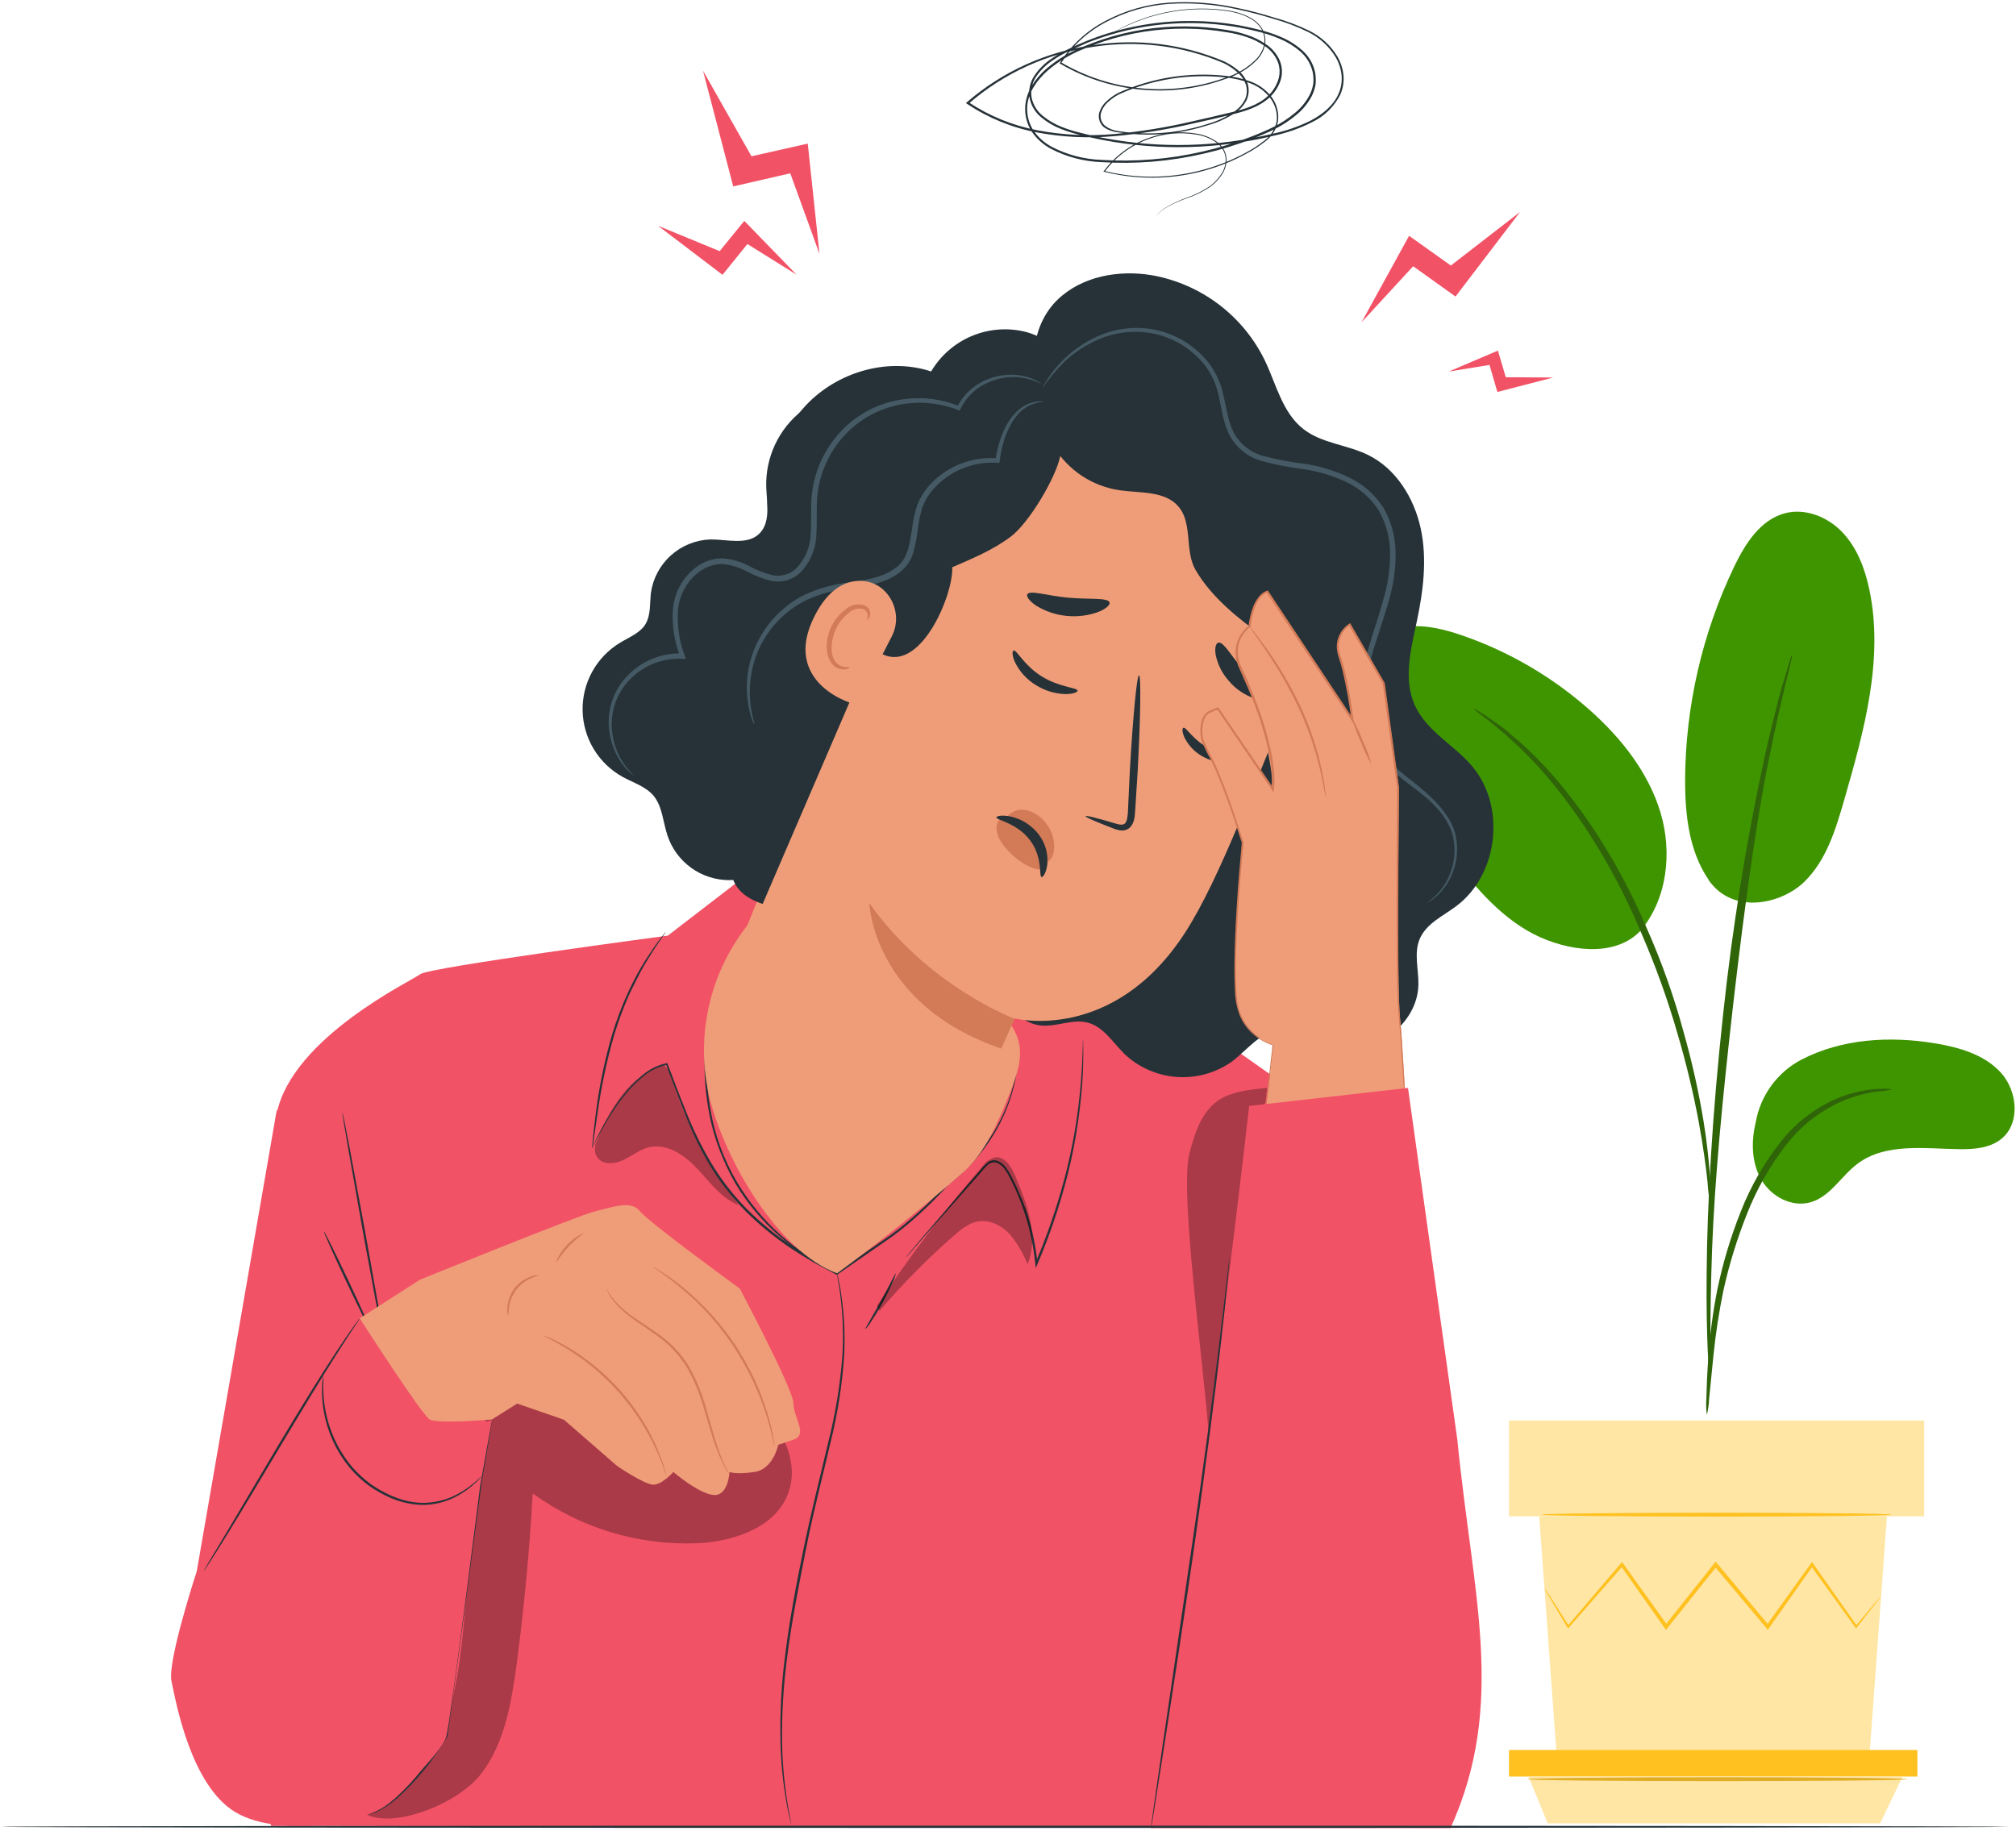 <?xml version="1.0" encoding="UTF-8"?> <svg xmlns="http://www.w3.org/2000/svg" width="459" height="417" viewBox="0 0 459 417" fill="none"> <path d="M188.959 99.471H180.219V108.211H188.959V99.471Z" fill="#E0E0E0"></path> <path d="M188.959 118.051H180.219V126.791H188.959V118.051Z" fill="#E0E0E0"></path> <path d="M167.849 136.23H159.109V144.97H167.849V136.23Z" fill="#E0E0E0"></path> <path d="M188.959 136.631H180.219V145.371H188.959V136.631Z" fill="#E0E0E0"></path> <path d="M410.179 241.28C419.429 236.51 430.309 235.89 440.579 237.59C446.089 238.5 451.839 240.15 455.579 244.29C459.319 248.43 460.039 255.72 455.739 259.29C453.169 261.41 449.589 261.73 446.269 261.69C438.269 261.6 429.319 260.18 422.899 265.02C419.239 267.77 416.799 272.36 412.419 273.72C408.039 275.08 403.299 272.52 401.029 268.65C398.759 264.78 398.689 259.95 399.739 255.59C400.264 252.563 401.478 249.698 403.289 247.216C405.099 244.735 407.457 242.703 410.179 241.28V241.28Z" fill="#3F9500"></path> <path d="M389 200.39C394.65 208.47 405.64 205.79 410.74 200.87C415.84 195.95 417.98 188.79 419.94 181.98C424.42 166.42 428.94 150.09 425.61 134.25C424.61 129.51 422.84 124.78 419.51 121.25C416.18 117.72 411.06 115.64 406.38 116.88C400.84 118.34 397.38 123.77 394.91 128.88C387.577 144.118 383.734 160.8 383.66 177.71C383.66 185.58 384.56 193.83 389 200.32" fill="#3F9500"></path> <path d="M373.481 212C379.621 204.71 380.781 194.09 378.051 185C375.321 175.91 369.151 168.11 362.051 161.78C353.685 154.325 343.942 148.577 333.371 144.86C329.231 143.4 324.851 142.25 320.481 142.67C316.111 143.09 311.701 145.32 309.661 149.21C306.661 154.97 309.531 161.95 312.661 167.64C318.175 177.679 324.471 187.269 331.491 196.32C337.141 203.6 343.601 210.78 352.211 214.07C360.821 217.36 369.751 216.97 374.311 211" fill="#3F9500"></path> <path d="M388.62 322.189C388.915 320.987 389.086 319.757 389.13 318.519C389.39 315.849 389.72 312.519 390.13 308.519C390.634 303.591 391.388 298.691 392.39 293.839C393.699 287.929 395.481 282.133 397.72 276.509C399.916 270.886 402.899 265.604 406.58 260.819C409.572 256.925 413.395 253.748 417.77 251.519C420.736 250.05 423.915 249.058 427.19 248.579C428.421 248.529 429.644 248.354 430.84 248.059C429.606 247.896 428.358 247.876 427.12 247.999C423.72 248.258 420.394 249.125 417.3 250.559C412.69 252.73 408.648 255.941 405.49 259.939C401.659 264.79 398.569 270.182 396.32 275.939C394.046 281.648 392.272 287.543 391.02 293.559C390.047 298.464 389.372 303.423 389 308.409C388.68 312.659 388.56 316.099 388.5 318.479C388.41 319.717 388.45 320.96 388.62 322.189V322.189Z" fill="#2F6409"></path> <path d="M389.309 314.479C389.404 313.918 389.438 313.348 389.409 312.779C389.409 311.499 389.409 309.889 389.409 307.909C389.409 303.689 389.409 297.569 389.629 290.019C389.999 274.919 391.299 258.669 393.819 235.759C396.189 214.219 399.389 189.149 402.749 172.849C403.479 169.139 404.199 165.849 404.889 162.849C405.579 159.849 406.099 157.399 406.639 155.349C407.179 153.299 407.469 151.859 407.769 150.619C407.937 150.074 408.038 149.51 408.069 148.939C407.813 149.449 407.615 149.986 407.479 150.539L406.069 155.199C405.439 157.199 404.799 159.729 404.069 162.649C403.339 165.569 402.509 168.889 401.719 172.589C397.544 191.867 394.406 211.355 392.319 230.969C389.799 253.919 388.669 274.829 388.569 289.969C388.479 297.539 388.639 303.669 388.829 307.899C388.959 309.899 389.049 311.479 389.129 312.759C389.123 313.338 389.184 313.915 389.309 314.479V314.479Z" fill="#2F6409"></path> <path d="M389.408 274.171C389.541 272.476 389.541 270.775 389.408 269.081C389.122 264.464 388.605 259.865 387.858 255.301C386.742 248.532 385.246 241.831 383.378 235.231C381.191 227.11 378.383 219.17 374.978 211.481C367.978 194.961 358.558 181.481 350.328 173.091C348.511 171.173 346.574 169.373 344.528 167.701C343.638 166.951 342.858 166.201 342.058 165.611L339.808 164.061C338.452 163.034 337.018 162.114 335.518 161.311C335.278 161.641 341.588 165.361 349.518 173.831C357.448 182.301 366.648 195.701 373.518 212.081C376.866 219.726 379.699 227.587 381.998 235.611C383.925 242.152 385.517 248.787 386.768 255.491C387.818 261.211 388.428 265.891 388.768 269.131C388.854 270.824 389.068 272.509 389.408 274.171V274.171Z" fill="#2F6409"></path> <path d="M350.441 345.279L354.481 400.629H425.581L429.621 345.279H350.441Z" fill="#FFE6A5"></path> <path d="M438.1 323.471H343.57V345.291H438.1V323.471Z" fill="#FFE6A5"></path> <path d="M343.57 398.51V404.56H348.01H436.55V398.51H343.57Z" fill="#FFC120"></path> <path d="M352.372 415.201L348.012 404.561H433.162L428.082 415.201H352.372Z" fill="#FFE6A5"></path> <path d="M428.302 363.369C428.302 363.369 428.212 363.559 427.972 363.879L426.912 365.289L422.772 370.589L422.582 370.829L422.402 370.579L412.232 356.509H412.812L402.812 370.689L402.492 371.139L402.142 370.719L390.262 356.579H390.942L390.292 357.399C386.602 362.019 383.042 366.499 379.662 370.719L379.312 371.169L378.982 370.709C375.382 365.599 371.982 360.829 368.982 356.519H369.562L357.222 370.589L357.002 370.839L356.832 370.549C355.202 367.819 353.912 365.639 352.972 364.059L351.972 362.329C351.846 362.136 351.745 361.928 351.672 361.709C351.832 361.876 351.973 362.061 352.092 362.259C352.372 362.699 352.742 363.259 353.182 363.929L357.242 370.299H356.852L369.002 356.049L369.312 355.699L369.582 356.079L379.702 370.199H379.022L389.622 356.859L390.272 356.039L390.612 355.619L390.962 356.029L402.802 370.199H402.142L412.262 356.089L412.552 355.679L412.842 356.089L422.842 370.319H422.472L426.782 365.149L427.942 363.809C428.048 363.651 428.168 363.504 428.302 363.369V363.369Z" fill="#FFC120"></path> <path d="M430.611 344.92C430.611 345.16 412.801 345.36 390.821 345.36C368.841 345.36 351.031 345.16 351.031 344.92C351.031 344.68 368.851 344.48 390.821 344.48C412.791 344.48 430.611 344.67 430.611 344.92Z" fill="#FFC120"></path> <path d="M434.199 405.161C434.199 405.401 414.839 405.601 390.959 405.601C367.079 405.601 347.719 405.401 347.719 405.161C347.719 404.921 367.079 404.711 390.959 404.711C414.839 404.711 434.199 404.911 434.199 405.161Z" fill="#E1AD25"></path> <path d="M177.758 195.139L169.758 199.429L152.048 213.059C152.048 213.059 97.818 220.259 95.738 221.819C93.658 223.379 66.738 236.189 63.038 253.379C59.338 270.569 51.898 382.679 51.898 382.679L61.738 415.799L259.248 416.109L305.568 415.449C305.568 415.449 323.358 373.879 323.358 362.449C323.358 351.019 318.158 265.079 318.158 265.079L262.608 225.909L177.758 195.139Z" fill="#F25266"></path> <path d="M151.549 212.25C151.476 212.413 151.386 212.567 151.279 212.71C151.039 213.05 150.759 213.47 150.409 213.98C149.629 215.06 148.569 216.68 147.339 218.71C146.739 219.71 146.059 220.85 145.429 222.1C144.799 223.35 144.119 224.68 143.429 226.1C142.032 229.215 140.833 232.414 139.839 235.68C138.126 241.64 136.842 247.716 135.999 253.86C135.659 256.16 135.389 258.05 135.189 259.45C135.099 260.06 135.029 260.56 134.969 260.97C134.954 261.148 134.914 261.323 134.849 261.49C134.826 261.314 134.826 261.136 134.849 260.96C134.849 260.55 134.929 260.04 134.979 259.42C135.099 258.09 135.319 256.17 135.619 253.81C136.38 247.622 137.637 241.506 139.379 235.52C140.382 232.24 141.601 229.029 143.029 225.91C143.709 224.47 144.369 223.12 145.029 221.91C145.689 220.7 146.379 219.55 147.029 218.53C148.319 216.53 149.419 214.92 150.249 213.87L151.199 212.66C151.299 212.51 151.417 212.373 151.549 212.25V212.25Z" fill="#263238"></path> <g opacity="0.3"> <path d="M152.778 245.209C152.448 244.149 152.028 242.959 150.998 242.549C150.198 242.219 150.518 242.739 149.718 243.079C142.218 246.169 138.598 253.079 135.418 260.919L135.598 260.729C135.372 261.385 135.37 262.097 135.592 262.754C135.815 263.411 136.25 263.976 136.828 264.359C138.518 265.359 140.688 264.809 142.428 263.909C144.168 263.009 145.758 261.759 147.658 261.279C151.758 260.219 155.848 263.029 158.748 266.129C161.648 269.229 164.248 272.909 168.208 274.439C161.327 265.716 156.098 255.81 152.778 245.209V245.209Z" fill="black"></path> </g> <path d="M134.828 261.49C135.73 259.294 136.793 257.169 138.008 255.13C139.392 252.715 140.985 250.426 142.768 248.29C143.897 246.958 145.149 245.736 146.508 244.64C148.042 243.388 149.852 242.521 151.788 242.11H151.938L151.998 242.26C153.248 245.53 154.568 249.1 156.098 252.86C157.66 256.858 159.529 260.73 161.688 264.44C164.076 268.493 166.966 272.229 170.288 275.56C173.868 279.083 177.813 282.215 182.058 284.9C183.508 285.75 184.908 286.66 186.358 287.46L190.688 289.77H190.428L197.648 284.77L201.148 282.36C202.308 281.57 203.438 280.78 204.508 279.94C208.54 276.762 212.288 273.239 215.708 269.41V269.41C219.793 266.319 223.28 262.511 225.998 258.17C228.082 254.837 229.644 251.205 230.628 247.4C231.258 244.956 231.653 242.458 231.808 239.94C231.868 239.06 231.808 238.39 231.878 237.94C231.948 237.49 231.878 237.26 231.878 237.26C231.878 237.26 231.878 237.49 231.878 237.94C231.878 238.39 231.878 239.07 231.878 239.94C231.785 242.476 231.43 244.996 230.818 247.46C229.866 251.307 228.325 254.984 226.248 258.36C223.55 262.741 220.077 266.593 215.998 269.73C212.569 273.594 208.808 277.151 204.758 280.36C203.678 281.21 202.548 282.01 201.388 282.8L197.888 285.22L190.668 290.22L190.548 290.31L190.408 290.24L186.058 287.92C184.598 287.12 183.188 286.21 181.738 285.35C177.451 282.65 173.471 279.491 169.868 275.93C166.523 272.566 163.616 268.793 161.218 264.7C159.074 260.949 157.225 257.037 155.688 253C154.168 249.22 152.868 245.64 151.638 242.37L151.848 242.49C149.97 242.883 148.212 243.716 146.718 244.92C145.37 245.991 144.124 247.186 142.998 248.49C141.209 250.602 139.6 252.86 138.188 255.24C137.018 257.24 136.188 258.78 135.658 259.85L135.048 261.08C134.994 261.226 134.92 261.364 134.828 261.49Z" fill="#263238"></path> <path d="M246.598 236.869C246.75 241.963 246.509 247.062 245.878 252.119C245.253 257.641 244.233 263.112 242.828 268.489C241.102 275.103 238.889 281.581 236.208 287.869L235.828 288.769L235.708 287.769C235.638 287.189 235.588 286.559 235.488 285.919C235.018 282.331 234.183 278.799 232.998 275.379C232.428 273.719 231.778 272.119 231.078 270.579C230.728 269.809 230.358 269.059 229.978 268.319C229.634 267.591 229.225 266.895 228.758 266.239C228.32 265.602 227.71 265.103 226.998 264.799C226.661 264.678 226.298 264.649 225.946 264.716C225.594 264.782 225.267 264.943 224.998 265.179C224.451 265.68 223.943 266.222 223.478 266.799L222.028 268.449L216.738 274.449L209.048 283.159L206.998 285.559L206.438 286.159L206.238 286.349C206.284 286.268 206.338 286.191 206.398 286.119L206.918 285.489L208.918 283.069L216.478 274.249L221.718 268.169C222.198 267.619 222.718 267.069 223.158 266.499C223.642 265.9 224.17 265.339 224.738 264.819C225.064 264.536 225.458 264.345 225.881 264.264C226.305 264.183 226.742 264.216 227.148 264.359C227.932 264.695 228.605 265.247 229.088 265.949C229.577 266.627 230.006 267.346 230.368 268.099C230.748 268.839 231.128 269.599 231.478 270.369C232.188 271.919 232.848 273.539 233.478 275.209C234.675 278.669 235.519 282.24 235.998 285.869C236.098 286.509 236.148 287.149 236.218 287.739L235.718 287.669C238.39 281.403 240.609 274.953 242.358 268.369C243.777 263.017 244.829 257.574 245.508 252.079C246.088 247.399 246.328 243.589 246.428 240.959C246.498 239.639 246.498 238.619 246.528 237.959C246.528 237.639 246.528 237.379 246.528 237.169C246.528 236.959 246.598 236.869 246.598 236.869Z" fill="#263238"></path> <path d="M172 209.238C172 209.238 172 209.318 171.85 209.438L171.37 209.978C170.93 210.438 170.37 211.168 169.62 212.118C167.64 214.899 166.026 217.924 164.82 221.118C162.989 225.814 161.782 230.729 161.23 235.738C160.527 241.869 160.797 248.072 162.03 254.118C162.662 257.246 163.6 260.304 164.83 263.248C165.972 265.989 167.368 268.617 169 271.098C171.757 275.314 175.127 279.096 179 282.318C180.61 283.738 182.25 284.798 183.62 285.818C184.99 286.838 186.31 287.538 187.35 288.128L189.78 289.468L190.41 289.828C190.486 289.864 190.557 289.912 190.62 289.968C190.62 289.968 190.54 289.968 190.39 289.878L189.74 289.558L187.25 288.308C186.19 287.738 184.94 286.938 183.46 286.058C181.98 285.178 180.46 284.058 178.77 282.598C174.826 279.39 171.393 275.6 168.59 271.358C166.951 268.829 165.555 266.15 164.42 263.358C163.174 260.389 162.222 257.304 161.58 254.148C160.335 248.046 160.078 241.782 160.82 235.598C161.4 230.554 162.651 225.611 164.54 220.898C165.795 217.706 167.477 214.699 169.54 211.958C170.109 211.221 170.727 210.523 171.39 209.868L171.9 209.358L172 209.238Z" fill="#263238"></path> <path d="M86.941 305.329C86.941 305.329 87.021 305.409 87.141 305.609L87.671 306.539H87.521C86.811 303.179 84.871 292.879 82.661 280.689C81.341 273.189 80.141 266.399 79.251 261.389C78.851 258.969 78.521 256.989 78.251 255.529C78.161 254.879 78.081 254.359 78.021 253.929C77.98 253.745 77.963 253.557 77.971 253.369C78.04 253.547 78.09 253.731 78.121 253.919C78.211 254.329 78.321 254.859 78.451 255.499C78.741 256.939 79.121 258.919 79.591 261.329C80.521 266.329 81.771 273.099 83.161 280.599C85.361 292.779 87.161 303.119 87.661 306.509L87.741 307.019L87.511 306.559L87.041 305.559C87.001 305.485 86.967 305.409 86.941 305.329V305.329Z" fill="#263238"></path> <path d="M84.527 303.268C84.397 303.328 81.877 298.268 78.897 291.958C75.917 285.648 73.617 280.478 73.747 280.418C73.877 280.358 76.397 285.418 79.377 291.728C82.357 298.038 84.657 303.208 84.527 303.268Z" fill="#263238"></path> <g opacity="0.3"> <path d="M83.5 413.218C89.77 416.368 104.31 410.808 109.59 403.878C114.87 396.948 116.4 387.928 117.59 379.288C119.317 366.268 120.55 353.198 121.29 340.078C132.169 347.987 145.402 351.984 158.84 351.419C167.32 351.029 176.99 347.658 179.62 339.588C182.25 331.518 176.62 323.378 170.82 317.308C165.294 311.526 159.271 306.239 152.82 301.509C148.59 298.409 143.95 295.508 138.73 294.898C133.1 294.288 127.41 296.588 123.13 300.298C118.85 304.008 115.86 309.009 113.67 314.229C106.98 330.179 107.34 348.028 105.97 365.229C104.6 382.429 102.78 400.318 87.51 411.538" fill="black"></path> </g> <path d="M83.91 413.28C84.047 413.2 84.191 413.133 84.34 413.08L85.6 412.53C87.134 411.715 88.57 410.729 89.88 409.59C94.454 405.419 98.351 400.56 101.43 395.19V395.27C102.34 388.42 103.43 380.42 104.54 371.92C106.38 358.44 108 346.24 109.31 337.42C110.12 333.07 110.77 329.54 111.24 327.04C111.47 325.85 111.65 324.91 111.79 324.22L111.94 323.49C111.953 323.407 111.977 323.327 112.01 323.25C112.025 323.333 112.025 323.417 112.01 323.5C112.01 323.7 111.94 323.94 111.9 324.24L111.45 327.08C111.02 329.58 110.45 333.08 109.68 337.48C108.5 346.35 106.87 358.48 105.07 371.99C103.91 380.49 102.82 388.48 101.89 395.33V395.38C98.758 400.776 94.781 405.634 90.11 409.77C88.77 410.9 87.296 411.861 85.72 412.63C85.16 412.86 84.72 413.01 84.42 413.11C84.262 413.198 84.089 413.255 83.91 413.28V413.28Z" fill="#263238"></path> <path d="M180.17 415.449C180.124 415.35 180.091 415.246 180.07 415.139C180.01 414.899 179.94 414.589 179.85 414.199C179.67 413.369 179.34 412.199 179.08 410.579C178.28 406.094 177.819 401.554 177.7 396.999C177.542 390.255 177.903 383.508 178.78 376.819C179.7 369.259 181.23 361.029 183.01 352.429C184.79 343.829 186.86 335.719 188.6 328.329C190.252 321.81 191.326 315.157 191.81 308.449C192.069 303.924 191.902 299.384 191.31 294.889C191.14 293.289 190.87 292.069 190.75 291.229L190.61 290.279C190.597 290.17 190.597 290.059 190.61 289.949C190.651 290.052 190.678 290.16 190.69 290.269C190.74 290.509 190.81 290.819 190.89 291.209C191.03 292.039 191.34 293.209 191.54 294.859C192.209 299.363 192.434 303.922 192.21 308.469C191.778 315.216 190.737 321.91 189.1 328.469C187.38 335.879 185.25 343.959 183.55 352.569C181.85 361.179 180.23 369.369 179.28 376.909C178.375 383.566 177.971 390.282 178.07 396.999C178.155 401.532 178.559 406.053 179.28 410.529C179.51 412.119 179.81 413.329 179.95 414.169C180.02 414.559 180.08 414.879 180.12 415.119C180.16 415.359 180.17 415.449 180.17 415.449Z" fill="#263238"></path> <path d="M196.998 302.69C196.878 302.61 198.598 299.86 200.518 296.35C202.438 292.84 203.828 289.91 203.968 289.97C203.822 290.667 203.58 291.34 203.248 291.97C202.728 293.18 201.938 294.82 200.978 296.59C200.018 298.36 199.048 299.9 198.308 300.99C197.952 301.614 197.511 302.186 196.998 302.69V302.69Z" fill="#263238"></path> <g opacity="0.3"> <path d="M200.221 298.539C205.433 292.438 211.078 286.72 217.111 281.429C218.761 279.979 220.551 278.509 222.721 278.149C225.361 277.709 228.051 279.069 229.881 281.029C231.605 283.085 232.983 285.409 233.961 287.909C236.581 281.469 233.861 274.209 231.161 267.799C230.281 265.709 228.761 263.229 226.521 263.569C225.348 263.896 224.329 264.625 223.641 265.629C214.974 275.691 206.957 286.296 199.641 297.379" fill="black"></path> </g> <g opacity="0.3"> <path d="M288.14 250.908L288.51 247.738C284.7 248.098 280.02 248.548 276.98 250.868C273.43 253.578 271.98 258.188 270.84 262.488C268.12 272.268 275.84 322.618 275.44 332.768C278.81 331.338 281.19 309.768 281.79 306.108C283.27 297.298 280.28 291.798 281.19 289.338C282.1 286.878 282.07 284.208 282.14 281.598C282.47 269.908 283.63 261.688 288.14 250.908" fill="black"></path> </g> <path d="M238.429 89.309C233.589 83.309 235.179 73.719 240.719 68.309C246.259 62.899 254.719 61.399 262.289 62.679C267.806 63.66 273.012 65.935 277.481 69.315C281.949 72.696 285.554 77.087 287.999 82.129C290.599 87.579 291.999 94.019 296.769 97.719C300.949 100.979 306.709 101.259 311.469 103.599C317.849 106.719 321.969 113.409 323.469 120.359C324.969 127.309 324.049 134.549 322.579 141.509C321.229 147.889 319.429 154.789 322.169 160.699C324.909 166.609 331.079 169.619 335.169 174.479C342.909 183.609 341.169 199.149 331.579 206.329C328.529 208.619 324.669 210.329 323.209 213.889C321.879 217.109 323.009 220.759 322.939 224.239C322.769 233.239 312.879 240.589 304.229 238.239C299.869 237.039 295.849 233.819 291.359 234.429C286.869 235.039 283.929 239.159 280.359 241.829C276.706 244.368 272.29 245.572 267.854 245.238C263.418 244.905 259.232 243.055 255.999 239.999C253.379 237.389 251.269 233.839 247.689 232.889C244.109 231.939 240.359 233.989 236.689 233.489C231.899 232.839 228.749 228.079 227.329 223.489C225.909 218.899 225.539 213.849 223.149 209.649C219.999 204.089 213.999 200.999 208.999 197.099C203.446 192.808 198.879 187.373 195.608 181.164C192.337 174.954 190.438 168.114 190.04 161.107C189.642 154.1 190.753 147.089 193.3 140.549C195.846 134.009 199.768 128.092 204.799 123.199" fill="#263238"></path> <path d="M171.361 209.27C166.612 214.815 163.249 221.41 161.548 228.511C159.848 235.611 159.859 243.014 161.581 250.11C165.151 264.22 176.951 284.85 190.581 289.97C199.421 283.49 210.781 274.44 219.021 267.22C224.351 262.55 227.181 255.72 229.821 249.14C231.341 245.34 232.891 241.24 231.941 237.26C231.231 234.33 229.251 231.89 227.161 229.72C220.372 222.785 212.03 217.567 202.824 214.496C193.618 211.425 183.814 210.59 174.221 212.06" fill="#EF9D78"></path> <path d="M211.83 107.68C214.289 102.691 218.388 98.7 223.44 96.373C228.492 94.046 234.19 93.526 239.58 94.9L273.69 103.6C290.74 109.09 304.09 135.48 294.04 158.6C286.1 176.85 277.97 199.78 269.82 212.38C253.42 237.7 231 231.91 231 231.91L218.9 258.91L169.43 212.52L211.83 107.68Z" fill="#EF9D78"></path> <path d="M269.428 165.729C270.068 165.489 271.748 168.729 275.428 170.459C279.108 172.189 282.748 171.699 282.928 172.349C283.028 172.649 282.198 173.249 280.598 173.529C278.455 173.857 276.263 173.508 274.328 172.529C272.399 171.61 270.815 170.096 269.808 168.209C269.108 166.829 269.118 165.829 269.428 165.729Z" fill="#263238"></path> <path d="M230.801 148.139C231.521 147.999 233.181 151.549 237.161 154.019C241.141 156.489 245.161 156.559 245.331 157.249C245.421 157.569 244.471 158.039 242.681 158.059C240.244 158.011 237.868 157.295 235.811 155.989C233.768 154.74 232.126 152.932 231.081 150.779C230.381 149.209 230.451 148.189 230.801 148.139Z" fill="#263238"></path> <path d="M247.17 185.86C247.25 185.64 249.76 186.27 253.76 187.47C254.76 187.79 255.76 188.01 256.21 187.42C256.66 186.83 256.8 185.62 256.83 184.29C256.96 181.57 257.1 178.72 257.23 175.72C257.91 163.57 258.84 153.72 259.33 153.77C259.82 153.82 259.68 163.68 259.01 175.84C258.823 178.833 258.643 181.686 258.47 184.4C258.35 185.65 258.42 187.17 257.3 188.4C257.009 188.676 256.658 188.883 256.276 189.004C255.893 189.125 255.487 189.158 255.09 189.1C254.495 189.01 253.914 188.845 253.36 188.61C249.46 187.11 247.09 186.08 247.17 185.86Z" fill="#263238"></path> <path d="M230.998 231.999C230.998 231.999 211.248 224.599 197.918 205.629C197.918 205.629 198.668 228.789 227.978 238.789L230.998 231.999Z" fill="#D37A57"></path> <path d="M233.901 135.318C234.521 134.318 238.431 135.678 243.271 136.108C248.111 136.538 252.201 136.058 252.621 137.168C252.801 137.698 251.921 138.588 250.161 139.318C247.831 140.181 245.336 140.503 242.863 140.259C240.391 140.015 238.006 139.211 235.891 137.908C234.311 136.838 233.621 135.798 233.901 135.318Z" fill="#263238"></path> <path d="M277.49 146.318C278.75 146.318 280.31 149.428 283.01 152.398C285.71 155.368 288.5 157.398 288.32 158.658C288.2 159.228 287.15 159.478 285.49 158.988C283.295 158.229 281.344 156.896 279.84 155.128C278.285 153.417 277.224 151.316 276.77 149.048C276.51 147.348 276.9 146.358 277.49 146.318Z" fill="#263238"></path> <path d="M238.499 196.309C238.499 196.309 240.819 195.099 239.739 190.639C238.659 186.179 232.999 182.149 229.409 185.819C229.409 185.819 225.789 186.089 227.209 190.269C228.629 194.449 236.889 200.349 238.429 196.989" fill="#D37A57"></path> <path d="M237.147 199.719C236.487 199.599 237.487 195.249 234.487 191.299C231.487 187.349 226.747 186.749 226.857 186.129C226.857 185.839 228.087 185.529 230.057 185.929C232.611 186.485 234.885 187.927 236.477 189.999C238.014 191.989 238.713 194.501 238.427 196.999C238.177 198.849 237.437 199.809 237.147 199.719Z" fill="#263238"></path> <path d="M182.657 93.469C180.014 95.532 177.894 98.189 176.47 101.224C175.045 104.259 174.356 107.587 174.457 110.939C174.607 114.679 175.517 119.089 172.767 121.629C170.017 124.169 165.547 122.819 161.767 122.839C158.437 122.948 155.252 124.227 152.771 126.451C150.289 128.674 148.67 131.701 148.197 134.999C147.927 137.359 148.197 139.909 147.037 141.999C145.877 144.089 143.267 145.089 141.147 146.379C138.503 147.98 136.325 150.249 134.834 152.957C133.342 155.665 132.588 158.718 132.648 161.809C132.708 164.9 133.579 167.921 135.174 170.57C136.769 173.218 139.033 175.401 141.737 176.899C144.187 178.249 147.047 179.099 148.837 181.249C150.837 183.719 150.957 187.249 151.967 190.249C152.939 193.193 154.809 195.758 157.314 197.584C159.82 199.409 162.835 200.403 165.935 200.425C169.036 200.447 172.065 199.496 174.596 197.707C177.128 195.917 179.034 193.379 180.047 190.449" fill="#263238"></path> <path d="M237.998 83.899C236.991 86.832 236.643 89.952 236.978 93.035C237.314 96.119 238.325 99.091 239.94 101.739C241.554 104.387 243.732 106.647 246.319 108.358C248.906 110.07 251.839 111.189 254.908 111.639C259.648 112.329 265.308 111.729 268.368 115.419C271.588 119.299 269.678 125.479 272.228 129.839C275.858 136.049 282.068 141.009 287.948 145.169C292.498 148.379 287.298 157.309 289.278 162.509C291.258 167.709 299.408 179.579 304.968 179.789C306.188 175.139 313.108 154.709 313.228 149.909C313.348 145.109 312.228 140.109 309.288 136.329C307.658 134.259 305.518 132.609 304.108 130.389C301.058 125.579 302.108 119.389 301.108 113.759C300.437 110.13 298.907 106.714 296.645 103.798C294.383 100.882 291.456 98.551 288.108 96.999C282.558 94.459 276.048 94.179 270.918 90.869C267.128 88.419 264.418 84.509 260.488 82.289C252.838 77.969 243.258 81.289 235.348 85.089" fill="#263238"></path> <path d="M201.13 141.999C200.34 141.469 195.13 145.439 200.27 148.609C209.34 154.149 217.13 135.409 216.8 129.179C221.42 127.179 226.09 125.249 230.16 122.179C234.23 119.109 240.31 108.999 241.4 103.859C244.87 105.269 261.64 105.399 260.18 104.389C256.87 102.099 250.18 97.189 249.29 93.389C247.36 85.039 241.43 77.769 233.59 75.589C229.502 74.556 225.19 74.875 221.298 76.497C217.406 78.119 214.144 80.958 212 84.589C202.67 81.509 191.61 84.279 184.17 91.589C180.456 95.332 177.708 99.922 176.163 104.964C174.618 110.006 174.322 115.347 175.3 120.529C175.84 123.189 176.74 125.969 175.89 128.609C174.83 131.869 171.55 133.609 168.94 135.749C161.83 141.519 158.77 151.749 159.64 160.919C160.51 170.089 162.09 173.779 166.64 177.109C175.55 183.609 157.03 200.229 173.64 205.849" fill="#263238"></path> <path d="M324.999 205.548C324.999 205.488 325.589 205.138 326.559 204.228C327.99 202.911 329.131 201.311 329.909 199.528C331.169 196.732 331.495 193.604 330.839 190.608C330.059 187.118 327.429 183.798 323.909 180.968C320.389 178.138 315.999 175.408 312.819 170.778C309.639 166.148 309.069 159.778 310.089 153.778C311.109 147.778 313.629 141.778 315.249 135.468C316.121 132.29 316.535 129.004 316.479 125.708C316.448 122.358 315.545 119.073 313.859 116.178C312.04 113.367 309.46 111.13 306.419 109.728C303.438 108.333 300.272 107.37 297.019 106.868C293.779 106.487 290.57 105.872 287.419 105.028C285.838 104.608 284.36 103.868 283.075 102.855C281.791 101.842 280.727 100.577 279.949 99.138C278.499 96.278 278.179 93.248 277.549 90.498C277.059 87.832 275.949 85.317 274.309 83.158C271.243 79.293 266.861 76.695 261.999 75.858C257.991 75.177 253.872 75.67 250.139 77.278C247.313 78.495 244.715 80.186 242.459 82.278C240.575 84.127 238.874 86.153 237.379 88.328C237.379 88.328 237.429 88.148 237.599 87.848C237.833 87.392 238.09 86.948 238.369 86.518C239.429 84.842 240.681 83.295 242.099 81.908C244.353 79.703 246.976 77.909 249.849 76.608C253.703 74.869 257.98 74.289 262.159 74.938C267.264 75.777 271.878 78.477 275.109 82.518C276.865 84.797 278.063 87.454 278.609 90.278C279.269 93.088 279.609 96.048 280.959 98.618C281.673 99.907 282.643 101.036 283.809 101.937C284.974 102.838 286.312 103.492 287.739 103.858C290.835 104.676 293.987 105.268 297.169 105.628C300.552 106.159 303.841 107.169 306.939 108.628C310.208 110.134 312.982 112.537 314.939 115.558C316.742 118.65 317.708 122.159 317.739 125.738C317.799 129.156 317.368 132.564 316.459 135.858C314.769 142.288 312.229 148.158 311.239 154.048C310.249 159.938 310.719 165.868 313.679 170.218C316.639 174.568 321.019 177.278 324.469 180.298C327.919 183.318 330.759 186.758 331.469 190.488C332.097 193.632 331.679 196.895 330.279 199.778C329.433 201.592 328.193 203.195 326.649 204.468C326.154 204.906 325.598 205.269 324.999 205.548V205.548Z" fill="#455A64"></path> <path d="M294.291 145.17C294.401 145.22 293.801 146.6 293.191 149.22C292.354 152.92 292.235 156.745 292.841 160.49C293.245 163.06 294.006 165.56 295.101 167.92C296.425 170.609 298.07 173.127 300.001 175.42C301.052 176.743 301.948 178.182 302.671 179.71C303.437 181.366 303.76 183.192 303.611 185.01C303.321 188.73 301.491 192.01 300.131 195.4C298.771 198.79 297.901 202.29 299.211 205.4C300.521 208.51 302.901 210.84 305.151 213.08C307.46 215.149 309.442 217.557 311.031 220.22C312.367 222.681 312.724 225.556 312.031 228.27C311.571 230.193 310.691 231.989 309.452 233.53C308.214 235.071 306.649 236.317 304.871 237.18C303.903 237.617 302.875 237.904 301.821 238.03C301.456 238.083 301.085 238.083 300.721 238.03C302.071 237.731 303.388 237.296 304.651 236.73C306.283 235.828 307.705 234.588 308.821 233.093C309.937 231.598 310.721 229.882 311.121 228.06C311.703 225.577 311.347 222.966 310.121 220.73C308.551 218.194 306.61 215.908 304.361 213.95C302.101 211.72 299.471 209.32 298.071 205.86C297.377 204.101 297.147 202.194 297.401 200.32C297.688 198.455 298.22 196.636 298.981 194.91C300.391 191.46 302.131 188.25 302.391 184.91C302.651 181.57 300.981 178.64 299.091 176.13C297.133 173.752 295.48 171.138 294.171 168.35C291.488 162.283 290.989 155.473 292.761 149.08C293.036 148.053 293.394 147.049 293.831 146.08C293.937 145.755 294.092 145.448 294.291 145.17V145.17Z" fill="#455A64"></path> <path d="M144.25 176.56C144.25 176.56 144.03 176.44 143.68 176.14C143.148 175.697 142.66 175.204 142.22 174.67C140.53 172.619 139.388 170.172 138.9 167.56C138.477 165.519 138.476 163.413 138.897 161.372C139.319 159.33 140.153 157.397 141.35 155.69C142.94 153.466 145.059 151.671 147.515 150.469C149.971 149.266 152.687 148.693 155.42 148.8L154.87 149.54C153.583 146.227 153.007 142.68 153.18 139.13C153.283 137.173 153.815 135.262 154.74 133.534C155.665 131.805 156.959 130.302 158.53 129.13C160.22 127.862 162.267 127.162 164.38 127.13C166.496 127.258 168.56 127.841 170.43 128.84C172.187 129.795 174.059 130.52 176 131C176.943 131.181 177.915 131.132 178.836 130.859C179.756 130.586 180.598 130.096 181.29 129.43C183.334 127.313 184.505 124.503 184.57 121.56C184.8 118.62 184.52 115.63 184.83 112.64C185.455 106.887 188.056 101.529 192.19 97.48C195.875 93.885 200.625 91.581 205.73 90.91C210.032 90.305 214.419 90.854 218.44 92.5L217.88 92.73C219.32 89.851 221.769 87.601 224.76 86.41C226.952 85.51 229.333 85.166 231.69 85.41C233.156 85.557 234.582 85.971 235.9 86.63C236.357 86.854 236.784 87.137 237.17 87.47C235.447 86.597 233.574 86.061 231.65 85.89C229.38 85.751 227.109 86.159 225.03 87.08C222.247 88.256 219.989 90.407 218.68 93.13L218.5 93.5L218.11 93.35C214.221 91.838 210.006 91.366 205.88 91.98C201.026 92.682 196.523 94.918 193.03 98.36C189.126 102.228 186.678 107.325 186.1 112.79C185.81 115.62 186.1 118.6 185.87 121.7C185.786 124.968 184.467 128.084 182.18 130.42C181.339 131.217 180.322 131.804 179.212 132.134C178.102 132.464 176.929 132.528 175.79 132.32C173.723 131.824 171.73 131.061 169.86 130.05C168.163 129.125 166.287 128.576 164.36 128.44C162.516 128.47 160.728 129.078 159.25 130.18C157.809 131.243 156.622 132.612 155.775 134.19C154.928 135.767 154.441 137.512 154.35 139.3C154.167 142.684 154.688 146.068 155.88 149.24L156.16 150.02H155.33C152.769 149.899 150.219 150.412 147.904 151.512C145.589 152.613 143.582 154.268 142.06 156.33C140.898 157.934 140.073 159.757 139.635 161.689C139.196 163.621 139.154 165.621 139.51 167.57C139.932 170.111 140.961 172.512 142.51 174.57C143.56 175.88 144.3 176.5 144.25 176.56Z" fill="#455A64"></path> <path d="M237.548 91.429C237.608 91.659 235.548 91.329 233.038 93.179C230.528 95.029 228.268 99.359 227.618 104.919L227.568 105.389H227.088C224.326 105.209 221.56 105.671 219.007 106.738C216.453 107.805 214.181 109.448 212.368 111.539C211.358 112.73 210.557 114.082 209.998 115.539C209.518 117.119 209.184 118.739 208.998 120.379C208.787 122.144 208.453 123.891 207.998 125.609C207.502 127.492 206.394 129.156 204.848 130.339C201.528 132.929 197.448 133.339 193.848 133.939C190.394 134.241 187.014 135.117 183.848 136.529C178.55 139.069 174.414 143.526 172.278 148.999C170.871 152.715 170.401 156.719 170.908 160.659C171.268 163.459 171.908 164.939 171.738 164.979C171.521 164.657 171.356 164.302 171.248 163.929C170.883 162.89 170.603 161.823 170.408 160.739C169.684 156.701 170.029 152.543 171.408 148.679C173.507 142.872 177.776 138.104 183.318 135.379C186.582 133.884 190.074 132.948 193.648 132.609C197.208 132.039 201.078 131.539 203.978 129.249C206.838 127.249 207.148 123.449 207.698 120.119C207.914 118.399 208.285 116.702 208.808 115.049C209.435 113.464 210.32 111.994 211.428 110.699C213.376 108.487 215.816 106.762 218.551 105.663C221.286 104.564 224.241 104.121 227.178 104.369L226.648 104.809C227.448 99.019 229.888 94.539 232.728 92.719C233.772 92 234.978 91.55 236.238 91.409C236.673 91.35 237.115 91.356 237.548 91.429V91.429Z" fill="#455A64"></path> <path d="M203.061 144.87C205.911 139.29 202.061 132.26 195.811 132.27C192.361 132.27 188.661 134.15 185.581 140.05C177.371 155.79 194.871 160.79 195.131 160.35C195.291 160.08 199.721 151.42 203.061 144.87Z" fill="#EF9D78"></path> <path d="M193.429 151.879C193.429 151.789 193.059 151.929 192.429 151.879C191.636 151.826 190.895 151.467 190.359 150.879C189.019 149.399 188.989 146.029 190.359 143.159C191.015 141.784 191.976 140.577 193.169 139.629C193.576 139.22 194.076 138.915 194.626 138.74C195.177 138.566 195.761 138.528 196.329 138.629C196.689 138.711 197.009 138.915 197.233 139.207C197.458 139.5 197.573 139.861 197.559 140.229C197.559 140.779 197.279 141.039 197.339 141.109C197.399 141.179 197.819 141.019 198.029 140.309C198.167 139.882 198.156 139.42 197.999 138.999C197.87 138.725 197.688 138.478 197.463 138.274C197.238 138.07 196.975 137.912 196.689 137.809C195.977 137.598 195.222 137.574 194.497 137.739C193.772 137.903 193.101 138.251 192.549 138.749C191.172 139.766 190.06 141.1 189.309 142.639C187.759 145.869 187.839 149.639 189.769 151.529C190.129 151.87 190.559 152.127 191.029 152.28C191.5 152.434 191.998 152.482 192.489 152.419C193.209 152.239 193.469 151.939 193.429 151.879Z" fill="#D37A57"></path> <path d="M63.049 252.549L44.799 357.809C44.799 357.809 38.079 378.289 39.039 382.809C39.999 387.329 43.389 406.609 53.629 412.689C63.869 418.769 84.149 414.799 88.309 410.689C92.469 406.579 100.669 398.909 101.629 395.389C102.589 391.869 109.319 338.389 109.319 338.389L111.989 323.389C111.989 323.389 102.069 326.589 95.989 322.389C89.909 318.189 81.909 300.309 81.909 300.309L72.999 313.999L63.049 252.549Z" fill="#F25266"></path> <path d="M81.908 300.209C81.818 300.418 81.704 300.616 81.568 300.799L80.478 302.449C79.538 303.869 78.178 305.939 76.548 308.519C73.268 313.679 68.888 320.889 64.098 328.899C59.308 336.909 54.998 344.159 51.768 349.369C50.168 351.969 48.848 354.059 47.918 355.499C47.468 356.169 47.098 356.719 46.828 357.139C46.706 357.333 46.569 357.517 46.418 357.689C46.498 357.473 46.605 357.268 46.738 357.079L47.738 355.389L51.458 349.179L63.648 328.629C68.438 320.629 72.878 313.429 76.238 308.319C77.918 305.759 79.318 303.719 80.318 302.319L81.478 300.729C81.605 300.543 81.749 300.369 81.908 300.209V300.209Z" fill="#263238"></path> <path d="M109.7 336.16C109.589 336.316 109.461 336.46 109.32 336.59C109.05 336.86 108.69 337.29 108.15 337.76C106.648 339.144 104.945 340.293 103.1 341.17C101.829 341.768 100.484 342.195 99.1 342.44C97.497 342.742 95.856 342.783 94.24 342.56C92.458 342.33 90.715 341.859 89.06 341.16C87.304 340.4 85.629 339.466 84.06 338.37C82.514 337.225 81.096 335.918 79.83 334.47C76.7 330.775 74.602 326.317 73.75 321.55C73.378 319.549 73.24 317.512 73.34 315.48C73.34 314.76 73.46 314.21 73.49 313.83C73.508 313.637 73.541 313.447 73.59 313.26C73.628 314.003 73.628 314.747 73.59 315.49C73.573 317.504 73.764 319.515 74.16 321.49C74.744 324.417 75.783 327.235 77.24 329.84C78.108 331.361 79.112 332.8 80.24 334.14C81.49 335.554 82.885 336.834 84.4 337.96C85.945 339.035 87.593 339.953 89.32 340.7C90.918 341.385 92.599 341.855 94.32 342.1C95.876 342.308 97.455 342.274 99 342C100.378 341.779 101.723 341.382 103 340.82C104.83 339.986 106.533 338.898 108.06 337.59C109.1 336.68 109.67 336.12 109.7 336.16Z" fill="#263238"></path> <path d="M81.91 300.209L95.57 291.429C95.57 291.429 131.97 276.639 135.67 275.789C139.37 274.939 143.67 273.229 145.67 275.789C147.67 278.349 168.42 293.419 168.42 293.419C168.42 293.419 180.65 316.419 180.65 319.589C180.65 322.759 184.06 326.719 180.65 327.849L177.2 328.999C177.2 328.999 176.06 334.579 171.79 335.199C167.52 335.819 166.1 335.199 166.1 335.199C166.1 335.199 165.82 340.779 162.41 340.439C159 340.099 153.31 335.199 153.31 335.199C153.31 335.199 150.75 338.099 148.76 338.099C146.77 338.099 140.51 333.839 140.51 333.839L128.41 323.309L117.75 319.619L112 323.249C112 323.249 99.7 324.299 97.85 323.249C96 322.199 81.91 300.209 81.91 300.209Z" fill="#EF9D78"></path> <path d="M151.818 336.159C151.563 335.638 151.352 335.096 151.188 334.539C151.008 334.019 150.778 333.379 150.468 332.649C150.158 331.919 149.858 331.079 149.418 330.189C148.978 329.299 148.548 328.299 147.988 327.289C147.428 326.279 146.798 325.189 146.128 324.059C144.611 321.659 142.917 319.376 141.058 317.229C139.167 315.111 137.125 313.132 134.948 311.309C133.948 310.499 132.948 309.699 131.948 309.049C130.948 308.399 130.098 307.769 129.258 307.249C128.418 306.729 127.628 306.249 126.948 305.889C126.268 305.529 125.668 305.169 125.168 304.889C124.642 304.65 124.134 304.373 123.648 304.059C124.203 304.227 124.742 304.444 125.258 304.709C125.883 304.97 126.494 305.263 127.088 305.589C127.788 305.959 128.598 306.359 129.448 306.889C130.298 307.419 131.238 307.969 132.198 308.659C133.158 309.349 134.198 310.089 135.198 310.899C139.673 314.509 143.492 318.862 146.488 323.769C147.158 324.909 147.808 325.979 148.318 327.049C148.828 328.119 149.318 329.049 149.708 330.049C150.098 331.049 150.418 331.819 150.708 332.559C150.998 333.299 151.188 333.949 151.338 334.489C151.542 335.032 151.702 335.59 151.818 336.159V336.159Z" fill="#D37A57"></path> <path d="M166.079 335.809C166.079 335.809 165.959 335.669 165.769 335.369C165.579 335.069 165.299 334.639 164.989 334.049C164.119 332.38 163.377 330.649 162.769 328.869C161.979 326.629 161.209 323.869 160.309 320.869C159.41 317.609 158.12 314.469 156.469 311.519C154.717 308.628 152.389 306.129 149.629 304.179C147.109 302.349 144.679 300.869 142.829 299.349C141.326 298.203 140.022 296.817 138.969 295.249C138.694 294.814 138.453 294.36 138.249 293.889C138.162 293.732 138.098 293.564 138.059 293.389C138.109 293.389 138.389 294.049 139.139 295.139C140.239 296.637 141.561 297.959 143.059 299.059C144.919 300.519 147.349 301.959 149.909 303.799C152.742 305.76 155.127 308.299 156.909 311.249C158.585 314.236 159.882 317.42 160.769 320.729C161.649 323.729 162.379 326.469 163.119 328.729C163.677 330.502 164.345 332.238 165.119 333.929C165.473 334.537 165.794 335.165 166.079 335.809V335.809Z" fill="#D37A57"></path> <path d="M176.339 329.209C176.263 329.053 176.21 328.889 176.179 328.719C176.089 328.329 175.979 327.859 175.839 327.279C175.699 326.699 175.529 325.889 175.279 325.019C175.029 324.149 174.789 323.129 174.399 322.019C174.009 320.909 173.659 319.749 173.149 318.499C172.639 317.249 172.079 315.929 171.469 314.549C168.683 308.604 164.97 303.139 160.469 298.359C159.409 297.279 158.419 296.229 157.409 295.359C156.399 294.489 155.479 293.629 154.589 292.899C153.699 292.169 152.879 291.559 152.159 290.999C151.439 290.439 150.799 289.999 150.269 289.639L149.049 288.799C148.779 288.599 148.639 288.489 148.649 288.469C148.811 288.531 148.965 288.612 149.109 288.709L150.379 289.479C150.929 289.809 151.589 290.229 152.329 290.769C153.069 291.309 153.939 291.879 154.829 292.619C155.719 293.359 156.709 294.119 157.699 295.049C158.689 295.979 159.699 296.969 160.809 298.049C163.08 300.455 165.166 303.029 167.049 305.749C168.887 308.494 170.512 311.375 171.909 314.369C172.519 315.769 173.119 317.089 173.559 318.369C173.999 319.649 174.429 320.829 174.759 321.939C175.089 323.049 175.339 324.049 175.569 324.939C175.767 325.694 175.927 326.458 176.049 327.229C176.149 327.809 176.229 328.299 176.299 328.689C176.338 328.859 176.351 329.034 176.339 329.209V329.209Z" fill="#D37A57"></path> <path d="M122.759 290.389C122.759 290.469 122.049 290.579 120.999 291.039C119.629 291.613 118.435 292.538 117.538 293.722C116.641 294.906 116.072 296.305 115.889 297.779C115.739 298.919 115.829 299.639 115.749 299.649C115.508 299.047 115.432 298.391 115.529 297.749C115.617 296.175 116.172 294.662 117.123 293.405C118.074 292.147 119.378 291.202 120.869 290.689C121.463 290.429 122.114 290.326 122.759 290.389Z" fill="#D37A57"></path> <path d="M132.899 280.75C132.979 280.89 131.219 282 129.479 283.86C127.739 285.72 126.699 287.52 126.559 287.45C127.754 284.499 130.018 282.107 132.899 280.75V280.75Z" fill="#D37A57"></path> <path d="M275.61 161.999C273.88 162.719 273.53 164.789 273.56 166.659C273.56 168.999 274.18 169.379 276.09 173.299C279.22 179.709 282.96 191.869 282.96 191.869C282.96 191.869 279.89 222.569 281.96 229.779C282.525 231.691 283.549 233.435 284.944 234.859C286.339 236.284 288.061 237.344 289.96 237.949L287.16 261.659H320.65C320.65 261.659 319.46 238.659 318.74 231.659C317.98 224.259 318.48 179.509 318.48 179.509L315.19 155.619L307.44 142.199C306.265 142.968 305.393 144.122 304.975 145.463C304.558 146.804 304.619 148.249 305.15 149.549C306.9 154.459 308.05 163.889 308.05 163.889L288.66 134.709C288.66 134.709 284.85 135.619 284.66 142.709C284.66 142.709 279.02 146.379 282.66 152.339C286.58 158.999 290.8 178.999 289.32 178.999L277.32 161.329L275.61 161.999Z" fill="#EF9D78"></path> <path d="M287.077 261.659C287.077 261.659 287.077 261.129 287.227 260.089C287.377 259.049 287.517 257.499 287.737 255.499C288.197 251.449 288.877 245.499 289.737 237.929L289.827 238.069C288.268 237.565 286.821 236.764 285.567 235.709C284.187 234.567 283.091 233.118 282.367 231.479C281.647 229.7 281.248 227.808 281.187 225.889C281.074 223.889 281.027 221.856 281.047 219.789C281.137 211.409 281.787 202.029 282.737 191.849V191.929C281.167 186.989 279.427 181.779 277.247 176.499C276.697 175.179 276.117 173.869 275.457 172.569C274.725 171.282 274.083 169.946 273.537 168.569C273.353 167.82 273.273 167.05 273.297 166.279C273.298 165.5 273.413 164.725 273.637 163.979C273.857 163.189 274.354 162.504 275.037 162.049C275.379 161.852 275.737 161.685 276.107 161.549L277.167 161.109L277.347 161.039L277.457 161.199L289.997 179.589L289.537 179.689C289.702 178.149 289.682 176.595 289.477 175.059C289.304 173.485 289.037 171.922 288.677 170.379C287.952 167.224 287.017 164.12 285.877 161.089C284.777 157.999 283.387 154.999 282.037 151.909C281.32 150.313 281.131 148.53 281.497 146.819C281.908 145.086 282.922 143.554 284.357 142.499L284.247 142.689C284.411 141.148 284.767 139.632 285.307 138.179C285.606 137.421 286.002 136.704 286.487 136.049C286.98 135.341 287.678 134.8 288.487 134.499L288.647 134.449L288.757 134.609L288.987 134.949L308.147 163.799L307.677 163.969C307.21 160.124 306.525 156.308 305.627 152.539C305.397 151.609 305.137 150.699 304.837 149.809C304.497 148.888 304.334 147.911 304.357 146.929C304.413 145.949 304.698 144.996 305.189 144.147C305.681 143.297 306.365 142.575 307.187 142.039L307.397 141.899L307.527 142.129L315.277 155.549C316.417 163.909 317.507 171.876 318.547 179.449C318.407 191.829 318.337 203.159 318.357 213.179C318.357 218.179 318.357 222.879 318.507 227.179C318.567 229.339 318.687 231.399 318.887 233.379C319.087 235.359 319.177 237.249 319.297 239.039C319.767 246.199 320.047 251.819 320.247 255.649C320.337 257.559 320.407 259.019 320.447 260.019C320.487 261.019 320.497 261.519 320.497 261.519C320.497 261.519 320.447 261.009 320.387 260.019C320.327 259.029 320.227 257.559 320.117 255.659C319.877 251.829 319.547 246.209 319.047 239.049C318.917 237.259 318.787 235.379 318.617 233.399C318.447 231.419 318.267 229.349 318.207 227.189C318.067 222.849 318.027 218.189 317.997 213.189C317.947 203.189 317.997 191.839 318.117 179.459C317.071 171.899 315.967 163.936 314.807 155.569V155.649L307.037 142.249L307.377 142.339C306.629 142.836 306.006 143.498 305.557 144.276C305.108 145.053 304.844 145.923 304.787 146.819C304.777 147.74 304.933 148.654 305.247 149.519C305.561 150.426 305.831 151.346 306.057 152.279C306.96 156.071 307.651 159.91 308.127 163.779L308.267 164.869L307.657 163.949L288.487 135.109L288.267 134.769L288.537 134.879C287.85 135.158 287.26 135.63 286.837 136.239C286.382 136.853 286.012 137.526 285.737 138.239C285.223 139.652 284.888 141.123 284.737 142.619V142.729L284.637 142.809C283.31 143.789 282.372 145.205 281.987 146.809C281.653 148.418 281.835 150.09 282.507 151.589C283.837 154.639 285.247 157.679 286.347 160.779C287.495 163.833 288.437 166.96 289.167 170.139C289.543 171.741 289.82 173.364 289.997 174.999C290.208 176.581 290.228 178.183 290.057 179.769L289.967 180.409L289.597 179.869C285.267 173.489 281.047 167.289 277.067 161.439L277.357 161.519C276.667 161.829 275.877 162.089 275.287 162.419C274.696 162.814 274.269 163.412 274.087 164.099C273.876 164.8 273.768 165.527 273.767 166.259C273.743 166.983 273.817 167.706 273.987 168.409C274.522 169.784 275.15 171.12 275.867 172.409C276.527 173.719 277.117 175.049 277.667 176.409C279.847 181.719 281.577 186.929 283.137 191.889V191.969C282.137 202.139 281.497 211.509 281.377 219.879C281.377 221.966 281.417 223.989 281.497 225.949C281.544 227.832 281.926 229.691 282.627 231.439C283.319 232.962 284.321 234.323 285.57 235.435C286.818 236.548 288.285 237.387 289.877 237.899H289.987V237.999C289.057 245.589 288.337 251.509 287.847 255.549L287.277 260.139C287.167 261.129 287.077 261.659 287.077 261.659Z" fill="#D37A57"></path> <path d="M301.879 181.549C301.712 181.01 301.592 180.458 301.519 179.899C301.329 178.829 301.009 177.289 300.579 175.389C299.411 170.469 297.753 165.678 295.629 161.089C293.46 156.512 290.935 152.112 288.079 147.929C286.999 146.319 286.079 145.029 285.469 144.139C285.128 143.687 284.817 143.212 284.539 142.719C284.939 143.12 285.304 143.555 285.629 144.019C286.309 144.869 287.259 146.129 288.389 147.719C291.35 151.861 293.93 156.262 296.099 160.869C298.246 165.486 299.87 170.33 300.939 175.309C301.319 177.219 301.599 178.779 301.719 179.869C301.822 180.423 301.876 180.985 301.879 181.549V181.549Z" fill="#D37A57"></path> <path d="M312.278 174.1C311.306 172.444 310.486 170.704 309.828 168.9C308.994 167.17 308.324 165.365 307.828 163.51C308.793 165.164 309.61 166.901 310.268 168.7C311.098 170.436 311.771 172.243 312.278 174.1V174.1Z" fill="#D37A57"></path> <path d="M284.408 251.838C278.528 303.718 270.878 358.938 262.078 416.298H330.248C343.068 387.918 335.248 363.158 331.808 327.868L320.568 247.738L284.408 251.838Z" fill="#F25266"></path> <path d="M262.079 416.299C262.068 416.19 262.068 416.079 262.079 415.969L262.199 414.969C262.329 414.079 262.499 412.809 262.719 411.199C263.199 407.889 263.889 403.199 264.719 397.319C266.439 385.579 268.819 369.419 271.439 351.559C274.059 333.699 276.189 317.479 277.619 305.729C278.349 299.849 278.899 295.099 279.269 291.809C279.459 290.189 279.609 288.919 279.719 288.019L279.839 287.019C279.851 286.907 279.875 286.797 279.909 286.689C279.909 286.689 279.909 286.799 279.909 287.019L279.829 288.019C279.749 288.919 279.629 290.199 279.479 291.819C279.169 295.109 278.679 299.879 277.989 305.759C276.659 317.519 274.539 333.759 271.989 351.629C269.439 369.499 266.929 385.629 265.109 397.369C264.199 403.189 263.449 407.909 262.929 411.219C262.669 412.819 262.459 414.079 262.319 414.979C262.249 415.379 262.189 415.709 262.149 415.979C262.135 416.088 262.111 416.195 262.079 416.299V416.299Z" fill="#263238"></path> <path d="M457.619 416C457.619 416.14 355.249 416.26 229.009 416.26C102.769 416.26 0.379 416.15 0.379 416C0.379 415.85 102.719 415.74 229.009 415.74C355.299 415.74 457.619 415.86 457.619 416Z" fill="#263238"></path> <path d="M186.579 57.81L183.909 32.7L171.099 35.59L160.059 16.09L166.939 42.45L179.929 39.47L186.579 57.81Z" fill="#F25266"></path> <path d="M181.36 62.551L169.46 50.301L163.85 57.191L149.84 51.421L164.5 62.581L170.17 55.571L181.36 62.551Z" fill="#F25266"></path> <path d="M310 73.379L320.82 53.7L330.33 60.469L346.08 48.27L331.39 67.529L321.75 60.63L310 73.379Z" fill="#F25266"></path> <path d="M329.852 84.61L341.042 79.84L342.832 85.9L353.622 85.97L340.922 89.26L339.122 83.1L329.852 84.61Z" fill="#F25266"></path> <path d="M252.232 8.15C252.232 8.15 252.682 7.86 253.582 7.32C254.926 6.535 256.319 5.837 257.752 5.23C263.331 2.84 269.378 1.736 275.442 2C276.462 2.031 277.48 2.114 278.492 2.25C279.566 2.354 280.63 2.548 281.672 2.83C282.773 3.117 283.832 3.547 284.822 4.11C285.877 4.698 286.763 5.549 287.392 6.58C288.026 7.688 288.246 8.985 288.012 10.24C287.719 11.531 287.079 12.716 286.162 13.67C284.21 15.636 281.807 17.095 279.162 17.92C273.388 20.044 267.23 20.926 261.092 20.51C254.145 20.084 247.397 18.028 241.392 14.51L241.252 14.42L241.342 14.28C243.906 10.245 247.485 6.955 251.722 4.74C256.204 2.368 261.133 0.958 266.192 0.6C271.523 0.264 276.875 0.699 282.082 1.89C284.762 2.46 287.442 3.17 290.082 4C292.837 4.746 295.515 5.751 298.082 7C300.737 8.302 302.962 10.339 304.492 12.87C305.25 14.173 305.724 15.621 305.882 17.12C306.019 18.646 305.764 20.181 305.142 21.58C303.737 24.337 301.453 26.546 298.652 27.86C295.876 29.256 292.932 30.287 289.892 30.93C277.262 33.997 264.124 34.338 251.352 31.93C250.522 31.79 249.712 31.59 248.882 31.42C248.052 31.25 247.242 31.06 246.422 30.85C244.763 30.479 243.135 29.981 241.552 29.36C239.941 28.729 238.439 27.848 237.102 26.75C235.712 25.628 234.76 24.053 234.412 22.3C234.117 20.516 234.518 18.687 235.532 17.19C236.529 15.723 237.795 14.457 239.262 13.46C240.718 12.457 242.265 11.594 243.882 10.88C244.662 10.48 245.482 10.13 246.292 9.79C247.102 9.45 247.922 9.1 248.762 8.79C255.513 6.255 262.651 4.902 269.862 4.79C273.524 4.729 277.184 4.983 280.802 5.55C281.712 5.69 282.622 5.84 283.532 6.05C284.442 6.26 285.342 6.41 286.232 6.66C288.05 7.074 289.827 7.65 291.542 8.38C293.289 9.102 294.909 10.097 296.342 11.33C297.811 12.58 298.859 14.253 299.342 16.12L299.492 16.83L299.552 17.56C299.587 18.043 299.587 18.527 299.552 19.01C299.425 19.97 299.141 20.902 298.712 21.77C297.832 23.489 296.599 25.003 295.092 26.21C293.618 27.441 292.008 28.498 290.292 29.36C289.442 29.81 288.562 30.19 287.682 30.56C286.802 30.93 285.922 31.31 285.022 31.65C281.435 33.035 277.752 34.154 274.002 35C266.392 36.762 258.567 37.409 250.772 36.92C246.788 36.773 242.885 35.748 239.342 33.92C237.548 32.971 236.013 31.598 234.872 29.92C233.778 28.178 233.273 26.131 233.432 24.08C233.581 22.419 234.119 20.816 235.002 19.4C235.89 18.008 236.975 16.752 238.222 15.67C240.704 13.555 243.518 11.866 246.552 10.67C252.482 8.154 258.787 6.634 265.212 6.17C268.382 5.938 271.566 5.962 274.732 6.24C276.312 6.38 277.882 6.58 279.442 6.85C281.011 7.09 282.554 7.475 284.052 8C285.562 8.495 286.99 9.209 288.292 10.12C289.635 11.016 290.696 12.275 291.352 13.75C291.985 15.251 292.039 16.933 291.502 18.47C290.968 19.973 290.055 21.313 288.852 22.36C286.452 24.48 283.352 25.36 280.402 26.09C277.452 26.82 274.472 27.5 271.512 28.15C265.662 29.511 259.724 30.463 253.742 31C247.858 31.535 241.928 31.252 236.122 30.16C230.424 29.087 225.002 26.873 220.182 23.65L219.922 23.48L220.152 23.27C228.286 16.251 238.278 11.736 248.922 10.27C259.019 8.71 269.35 10.002 278.752 14C279.872 14.532 280.921 15.204 281.872 16C282.843 16.796 283.59 17.829 284.042 19C284.439 20.214 284.375 21.531 283.862 22.7C283.32 23.818 282.509 24.784 281.502 25.51C279.52 26.856 277.331 27.87 275.022 28.51C272.79 29.225 270.507 29.767 268.192 30.13C263.666 30.835 259.058 30.835 254.532 30.13C253.4 30.026 252.313 29.638 251.372 29C250.918 28.624 250.572 28.135 250.37 27.581C250.168 27.027 250.117 26.43 250.222 25.85C250.518 24.744 251.138 23.751 252.002 23C252.808 22.246 253.717 21.61 254.702 21.11C262.32 17.703 270.704 16.374 279.002 17.26C280.976 17.442 282.917 17.889 284.772 18.59C286.618 19.266 288.236 20.448 289.442 22C290.622 23.544 291.178 25.475 291.002 27.41C290.702 29.274 289.7 30.952 288.202 32.1C286.81 33.206 285.317 34.177 283.742 35C282.209 35.843 280.626 36.591 279.002 37.24C275.909 38.474 272.69 39.363 269.402 39.89C263.412 40.864 257.285 40.598 251.402 39.11H251.212L251.322 38.96C253.848 35.541 257.327 32.943 261.322 31.49C264.805 30.181 268.57 29.809 272.242 30.41C273.892 30.638 275.471 31.233 276.862 32.15C277.506 32.594 278.06 33.158 278.492 33.81C278.895 34.449 279.148 35.17 279.232 35.92C279.338 37.322 278.949 38.716 278.132 39.86C277.429 40.89 276.557 41.793 275.552 42.53C273.844 43.679 271.982 44.581 270.022 45.21C268.64 45.708 267.296 46.306 266.002 47C265.216 47.435 264.484 47.962 263.822 48.57C263.602 48.77 263.452 48.94 263.342 49.05L263.182 49.21C263.377 48.976 263.584 48.753 263.802 48.54C264.454 47.921 265.18 47.384 265.962 46.94C267.247 46.227 268.584 45.612 269.962 45.1C271.906 44.454 273.753 43.545 275.452 42.4C276.441 41.669 277.297 40.773 277.982 39.75C278.778 38.639 279.153 37.282 279.042 35.92C278.96 35.207 278.713 34.522 278.322 33.92C277.905 33.282 277.365 32.735 276.732 32.31C275.364 31.413 273.813 30.836 272.192 30.62C268.555 30.032 264.828 30.408 261.382 31.71C257.433 33.157 253.997 35.734 251.502 39.12L251.432 38.92C257.279 40.382 263.364 40.634 269.312 39.66C272.6 39.127 275.819 38.235 278.912 37C280.514 36.359 282.076 35.624 283.592 34.8C285.158 33.977 286.641 33.006 288.022 31.9C289.45 30.8 290.408 29.199 290.702 27.42C290.846 25.575 290.297 23.742 289.162 22.28C288.006 20.777 286.45 19.63 284.672 18.97C282.853 18.264 280.945 17.813 279.002 17.63C270.756 16.733 262.421 18.049 254.852 21.44C253.902 21.919 253.027 22.532 252.252 23.26C251.46 23.964 250.893 24.886 250.622 25.91C250.528 26.418 250.571 26.941 250.747 27.426C250.923 27.911 251.225 28.341 251.622 28.67C252.503 29.319 253.536 29.729 254.622 29.86C259.102 30.555 263.662 30.555 268.142 29.86C270.436 29.492 272.699 28.95 274.912 28.24C277.179 27.596 279.325 26.583 281.262 25.24C282.208 24.557 282.971 23.65 283.482 22.6C283.949 21.532 284.006 20.328 283.642 19.22C283.238 18.116 282.548 17.14 281.642 16.39C280.734 15.595 279.725 14.922 278.642 14.39C269.304 10.403 259.037 9.108 249.002 10.65C238.442 12.139 228.54 16.654 220.492 23.65V23.26C225.265 26.437 230.628 28.62 236.262 29.68C242.022 30.767 247.904 31.05 253.742 30.52C259.701 29.971 265.616 29.008 271.442 27.64C274.442 26.99 277.362 26.29 280.322 25.58C283.282 24.87 286.322 23.99 288.552 21.97C289.674 20.965 290.518 19.687 291.002 18.26C291.489 16.834 291.436 15.279 290.852 13.89C290.233 12.507 289.234 11.328 287.972 10.49C286.708 9.613 285.323 8.922 283.862 8.44C282.39 7.935 280.873 7.57 279.332 7.35C277.792 7.08 276.232 6.88 274.672 6.74C271.528 6.47 268.369 6.45 265.222 6.68C258.859 7.141 252.615 8.648 246.742 11.14C243.754 12.313 240.983 13.976 238.542 16.06C236.182 18.16 234.142 20.93 233.882 24.13C233.733 26.065 234.21 27.997 235.242 29.64C236.337 31.244 237.806 32.559 239.522 33.47C242.998 35.261 246.825 36.264 250.732 36.41C258.48 36.895 266.257 36.255 273.822 34.51C277.565 33.654 281.242 32.528 284.822 31.14C285.709 30.8 286.589 30.44 287.462 30.06C288.342 29.69 289.202 29.31 290.042 28.87C291.72 28.024 293.296 26.991 294.742 25.79C296.191 24.627 297.38 23.172 298.232 21.52C298.633 20.701 298.899 19.824 299.022 18.92C299.057 18.468 299.057 18.013 299.022 17.56L298.962 16.88L298.822 16.21C298.37 14.446 297.386 12.864 296.002 11.68C294.606 10.486 293.03 9.52 291.332 8.82C289.642 8.1 287.892 7.531 286.102 7.12C285.212 6.88 284.312 6.7 283.412 6.51C282.512 6.32 281.622 6.16 280.712 6.02C270.016 4.332 259.066 5.435 248.922 9.22C248.092 9.51 247.282 9.84 246.472 10.22C245.662 10.6 244.862 10.9 244.082 11.3C242.49 12.004 240.966 12.854 239.532 13.84C238.115 14.798 236.894 16.017 235.932 17.43C234.981 18.826 234.602 20.533 234.872 22.2C235.206 23.842 236.1 25.316 237.402 26.37C238.699 27.437 240.157 28.291 241.722 28.9C243.284 29.516 244.892 30.008 246.532 30.37C247.342 30.58 248.152 30.78 248.972 30.94C249.792 31.1 250.602 31.31 251.422 31.45C264.131 33.843 277.204 33.502 289.772 30.45C292.776 29.829 295.687 28.821 298.432 27.45C301.082 26.05 303.552 24.09 304.752 21.38C305.34 20.049 305.581 18.59 305.452 17.14C305.301 15.678 304.838 14.266 304.092 13C302.597 10.543 300.432 8.562 297.852 7.29C295.323 6.051 292.685 5.047 289.972 4.29C287.302 3.46 284.632 2.75 281.972 2.18C276.798 0.991 271.48 0.553 266.182 0.88C261.173 1.24 256.296 2.643 251.862 5C247.673 7.178 244.131 10.42 241.592 14.4L241.532 14.17C247.142 17.48 253.414 19.511 259.9 20.116C266.386 20.721 272.926 19.886 279.052 17.67C281.676 16.862 284.062 15.424 286.002 13.48C286.889 12.558 287.514 11.415 287.812 10.17C288.04 8.967 287.831 7.722 287.222 6.66C286.615 5.657 285.756 4.83 284.732 4.26C283.76 3.701 282.717 3.273 281.632 2.99C280.6 2.708 279.546 2.51 278.482 2.4C277.482 2.26 276.482 2.19 275.482 2.14C269.436 1.872 263.407 2.955 257.832 5.31C256.401 5.896 255.005 6.564 253.652 7.31C252.702 7.89 252.232 8.15 252.232 8.15Z" fill="#263238"></path> </svg> 